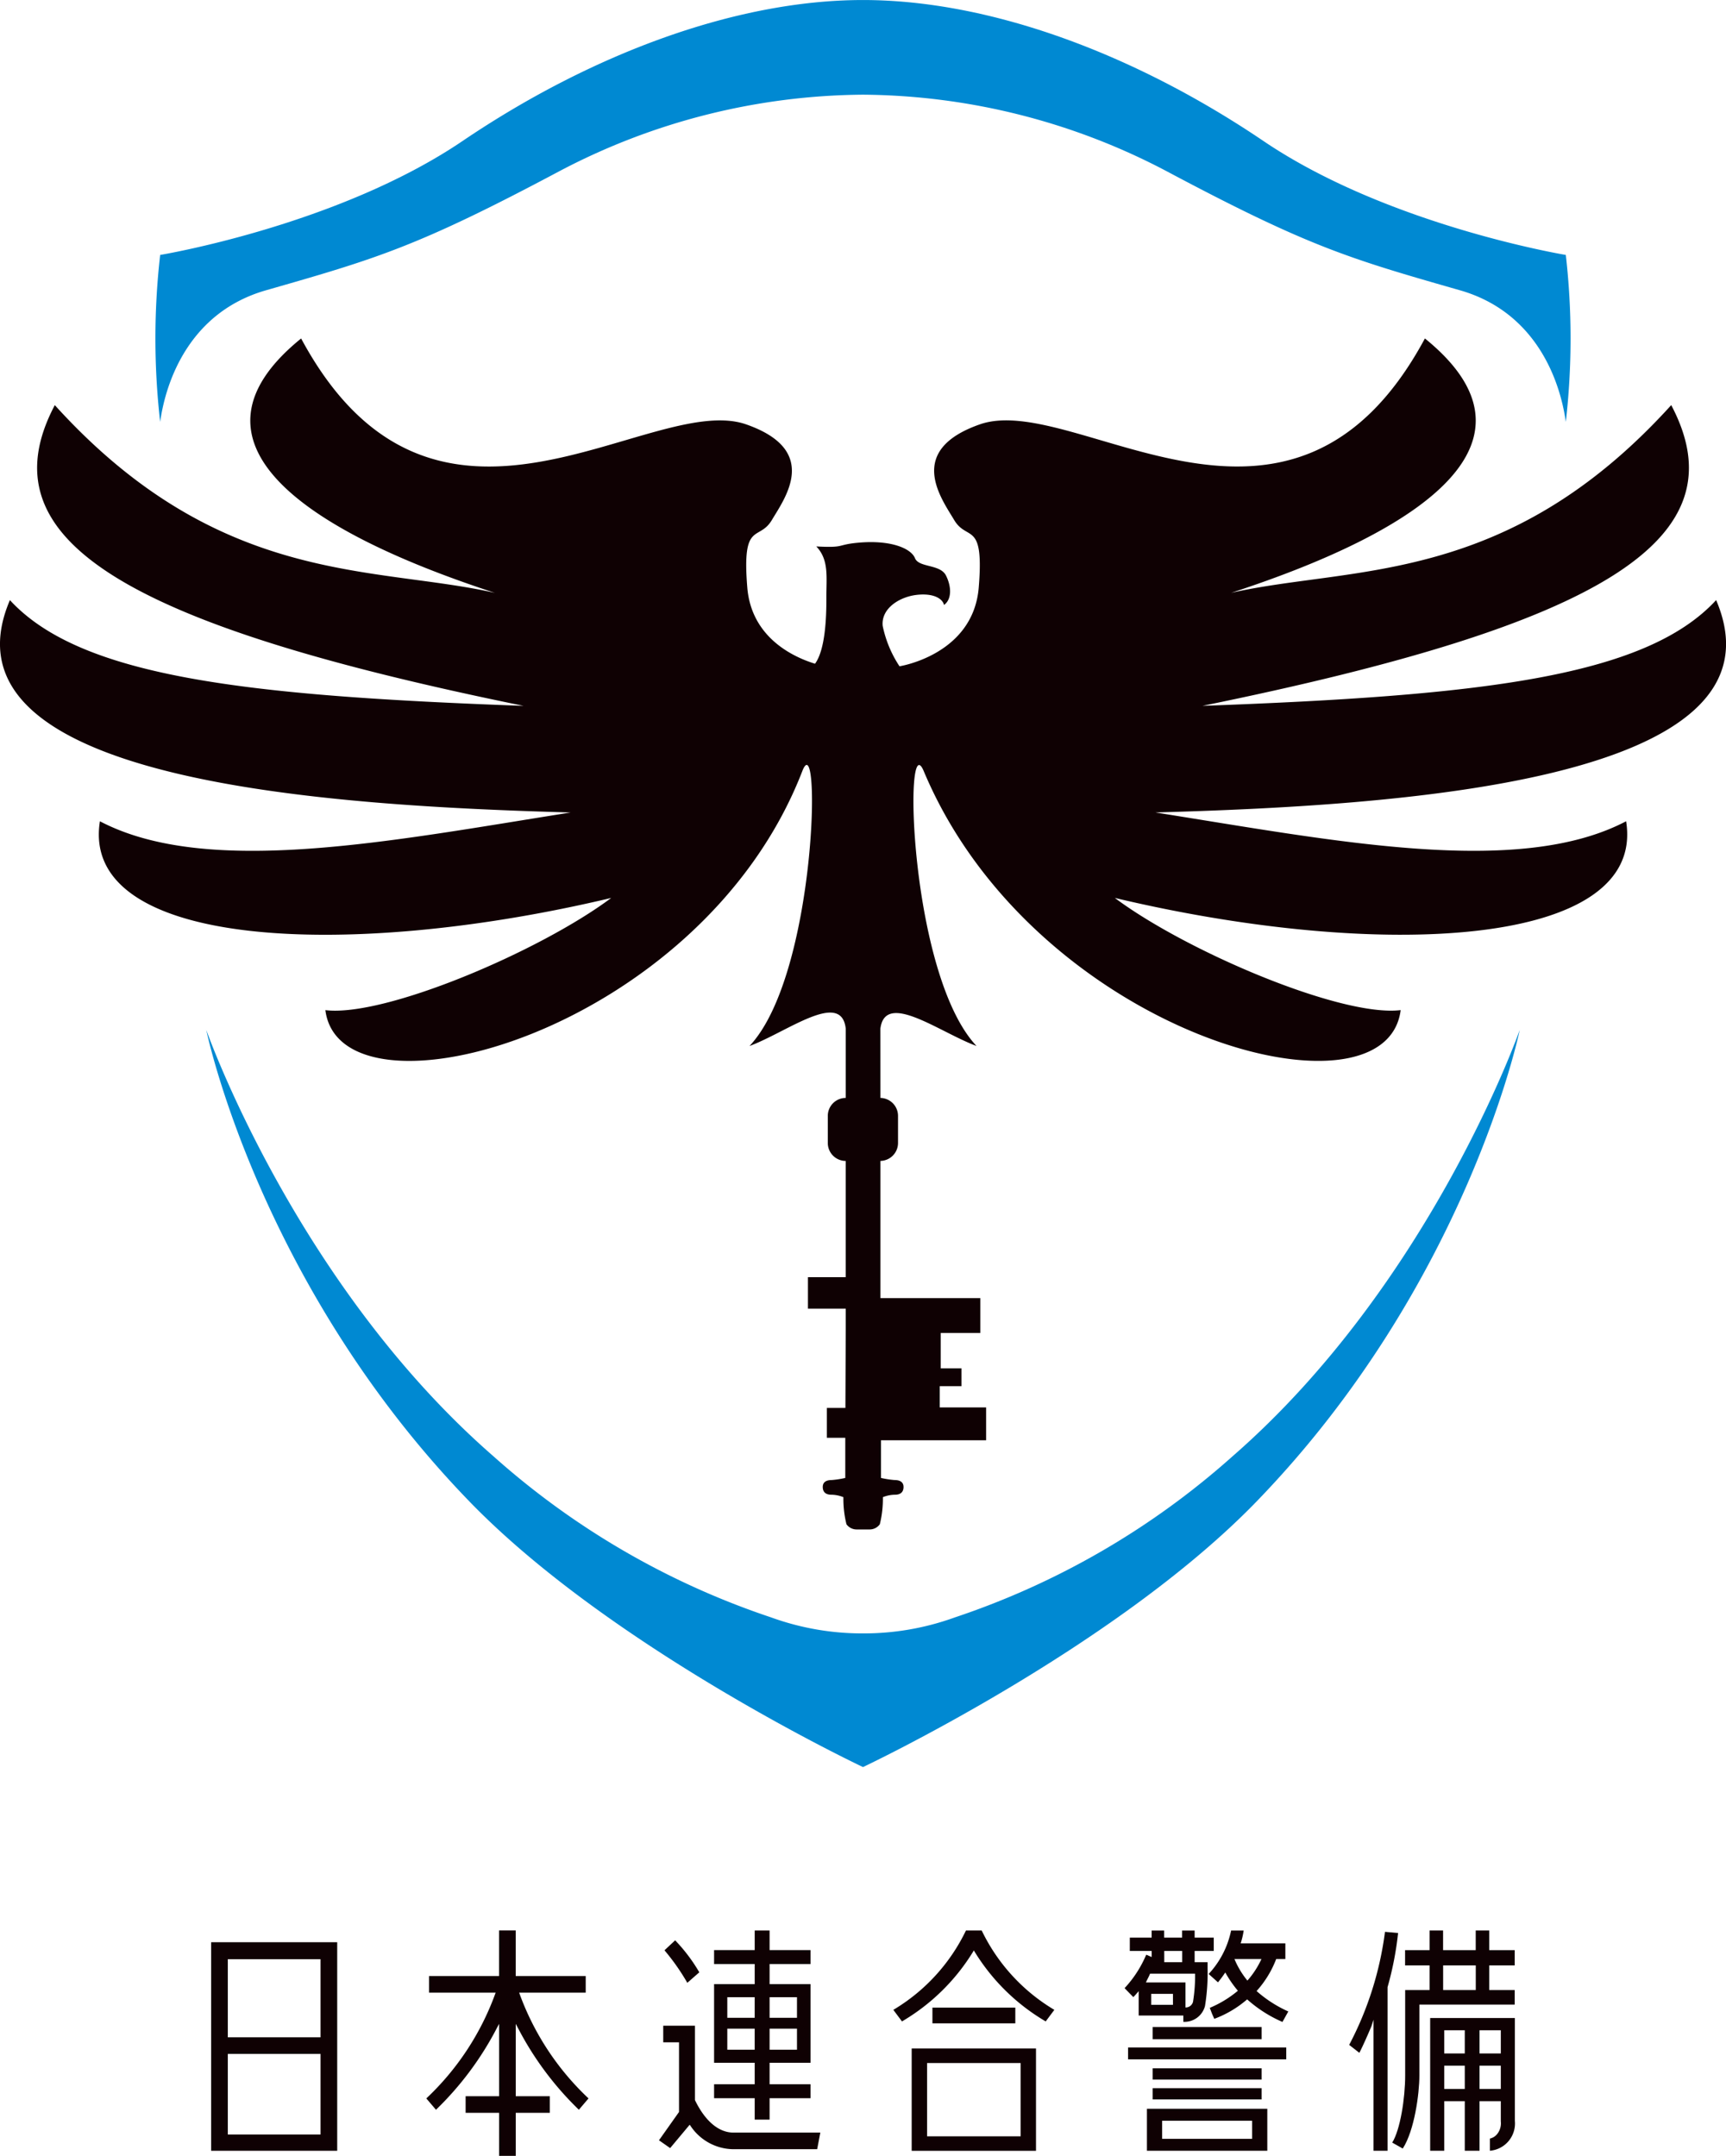 <svg xmlns="http://www.w3.org/2000/svg" width="200" height="249.823" viewBox="0 0 200 249.823">
  <g id="Corporate_Logo_Blk" data-name="Corporate Logo Blk" transform="translate(0)">
    <g id="グループ_1" data-name="グループ 1" transform="translate(0)">
      <path id="パス_1" data-name="パス 1" d="M282.619,175.926a76.5,76.5,0,0,0-35.134,8.842c-16.448,8.759-21.2,10.15-34.029,13.821-8.848,2.531-11.615,10.492-12.278,15.26a85.255,85.255,0,0,1,0-19.352s20.56-3.4,35.034-13.2c14.836-10.043,31.617-16.34,46.406-16.34h0c14.789,0,31.571,6.3,46.406,16.34,14.474,9.8,35.033,13.2,35.033,13.2a85.2,85.2,0,0,1,0,19.352c-.662-4.768-3.43-12.729-12.277-15.26-12.831-3.67-17.581-5.061-34.029-13.821a76.5,76.5,0,0,0-35.134-8.842Z" transform="translate(-182.619 -164.954)" fill="#0089d2"/>
      <path id="パス_2" data-name="パス 2" d="M283.776,393.51h0s-29.067-13.7-45.6-30.772c-24.471-25.263-30.5-54.649-30.5-54.649s10.3,29.367,33.243,49.376a92.088,92.088,0,0,0,32.208,18.7,30.938,30.938,0,0,0,10.648,1.855h0a30.938,30.938,0,0,0,10.648-1.855,92.088,92.088,0,0,0,32.208-18.7c22.944-20.009,33.243-49.376,33.243-49.376s-6.031,29.386-30.5,54.649c-16.531,17.067-45.6,30.772-45.6,30.772h0Z" transform="translate(-183.775 -188.739)" fill="#0089d2"/>
      <path id="パス_3" data-name="パス 3" d="M283.309,249.981a13.36,13.36,0,0,1-1.949-4.686c-.194-2.02,1.949-3.368,3.967-3.591s3,.5,3.139,1.171c.885-.626.9-2.065.231-3.408s-3.146-.895-3.595-2.014-2.768-2.145-6.611-1.789c-2.522.233-1.423.608-4.825.428,1.5,1.564,1.159,3.573,1.168,6.034.009,2.346-.147,5.96-1.313,7.559-2.435-.746-7.372-2.974-7.85-8.839-.637-7.816,1.339-5.276,2.849-7.816s5.636-8.065-2.972-11.078c-11.144-3.9-36.062,18.88-51.577-9.958-14.614,11.84-.111,22.123,22.45,29.478-14.1-3.181-31.938-.721-50.992-21.753-8.222,15.57,7.993,25.406,54.316,34.849-31.947-1.163-51.261-3.284-59.518-12.254-9.073,21.243,37.754,23.84,64.976,24.61-20.528,3.237-42.009,7.6-54.546,1.018-2.349,14.647,28.487,16.2,59.245,8.885-8.243,6.167-26.241,13.836-33.121,13,1.756,13.825,43.472,2.767,55.264-27.694,2.184-5.643,1.7,23.548-6.115,31.85,4.314-1.593,10.646-6.531,11.149-2.011V300h0A2.081,2.081,0,0,0,275,302.071v3.159a2.081,2.081,0,0,0,2.077,2.073h0v13.466H272.7v3.651h4.379v2.4l-.039,9.105h-2.15v3.458h2.135l0,.329v4.326a11.021,11.021,0,0,1-1.574.243c-.686,0-1.036.281-1.036.8,0,.636.4.9.992.9a3.837,3.837,0,0,1,1.4.284,12.261,12.261,0,0,0,.356,3.141,1.453,1.453,0,0,0,1.2.6h1.464a1.453,1.453,0,0,0,1.2-.6,12.261,12.261,0,0,0,.356-3.141,3.837,3.837,0,0,1,1.4-.284c.593,0,.992-.259.992-.9,0-.516-.35-.8-1.037-.8a11.025,11.025,0,0,1-1.573-.243v-4.363h12.18v-3.811h-5.372V333.4h2.517v-2.063h-2.405v-4.1h4.586V323.2H281.1V307.3a2.08,2.08,0,0,0,2.037-2.07v-3.159A2.08,2.08,0,0,0,281.1,300l-.006-8.031c.563-4.394,6.848.427,11.138,2.011-7.811-8.3-8.456-37.429-6.115-31.85,12.782,30.461,53.508,41.519,55.264,27.694-6.881.837-24.878-6.832-33.121-13,30.757,7.315,61.594,5.762,59.245-8.885-12.538,6.586-34.018,2.219-54.547-1.018,27.222-.77,74.05-3.366,64.977-24.61-8.257,8.97-27.572,11.091-59.518,12.254,46.324-9.443,62.539-19.279,54.315-34.849-19.053,21.032-36.9,18.572-50.992,21.753,22.561-7.355,37.063-17.638,22.45-29.478-15.515,28.837-40.432,6.055-51.577,9.958-8.607,3.013-4.482,8.538-2.972,11.078s3.487,0,2.849,7.816S283.309,249.981,283.309,249.981Z" transform="translate(-179.079 -172.771)" fill="#0f0103"/>
    </g>
    <g id="グループ_3" data-name="グループ 3" transform="translate(24.466 223.701)">
      <g id="グループ_2" data-name="グループ 2" transform="translate(105.844 0.009)">
        <path id="パス_4" data-name="パス 4" d="M337.5,436.049a13.133,13.133,0,0,1-2.506,3.876l1.012,1.038c.025-.025.267-.262.621-.692v2.83H341.8v.726A2.453,2.453,0,0,0,344.311,442a23.807,23.807,0,0,0,.3-4.358v-.724h-1.5v-1.3h2.216v-1.55h-2.216v-.821h-1.452v.821h-2.079v-.821h-1.452v.821H335.6v1.55h2.533v.7Zm3.1,5.809h-2.519v-1.27H340.6Zm2.338-.417a.872.872,0,0,1-.886.722v-2.9h-4.586c.157-.359.319-.617.482-1.018h5.213A18.411,18.411,0,0,1,342.934,441.441Zm-1.268-5.824v1.3h-2.079v-1.3Z" transform="translate(-334.993 -433.246)" fill="#0f0103"/>
        <path id="パス_5" data-name="パス 5" d="M354.478,436.547h1.061v-1.809h-5.178a9.26,9.26,0,0,0,.349-1.492h-1.458a10.509,10.509,0,0,1-2.6,5.037l1.079.969a14.206,14.206,0,0,0,.847-1.145,13.034,13.034,0,0,0,1.46,2.12,12.816,12.816,0,0,1-3.256,1.982l.262.688.259.585a12.433,12.433,0,0,0,3.808-2.257,15.2,15.2,0,0,0,4.091,2.617l.678-1.214a14.42,14.42,0,0,1-3.675-2.367A11.857,11.857,0,0,0,354.478,436.547Zm-3.339,2.5a9.9,9.9,0,0,1-1.5-2.5h3.131A10.232,10.232,0,0,1,351.139,439.052Z" transform="translate(-336.908 -433.246)" fill="#0f0103"/>
        <rect id="長方形_1" data-name="長方形 1" width="12.632" height="1.406" transform="translate(3.251 11.187)" fill="#0f0103"/>
        <rect id="長方形_2" data-name="長方形 2" width="12.632" height="1.304" transform="translate(3.251 15.97)" fill="#0f0103"/>
        <rect id="長方形_3" data-name="長方形 3" width="12.632" height="1.304" transform="translate(3.251 18.269)" fill="#0f0103"/>
        <rect id="長方形_4" data-name="長方形 4" width="18.331" height="1.378" transform="translate(0.404 13.552)" fill="#0f0103"/>
        <path id="パス_6" data-name="パス 6" d="M338.093,462.885H352.04v-4.867H338.093Zm1.76-3.48H350.28V461.5H339.853Z" transform="translate(-335.502 -437.362)" fill="#0f0103"/>
      </g>
      <path id="パス_7" data-name="パス 7" d="M208.352,459.041V434.873H222.96v24.168Zm1.931-1.885H221.03v-9.338H210.283Zm0-11.263H221.03V436.84H210.283Z" transform="translate(-208.352 -433.507)" fill="#0f0103"/>
      <path id="パス_8" data-name="パス 8" d="M246.617,459.357v-4.985h-3.878v-1.925h3.878v-8.386l-.233.437a36.513,36.513,0,0,1-7.08,9.518l-1.121-1.314a31.34,31.34,0,0,0,7.975-12.094l.06-.164H238.5v-1.926h8.112v-5.282h1.931v5.282h8.112v1.926h-7.713l.059.164A31.337,31.337,0,0,0,256.98,452.7l-1.119,1.315a36.606,36.606,0,0,1-7.08-9.517l-.233-.437v8.385h3.947v1.925h-3.947v4.985Z" transform="translate(-213.251 -433.235)" fill="#0f0103"/>
      <path id="パス_9" data-name="パス 9" d="M273.85,439.534a25.5,25.5,0,0,0-2.645-3.768l1.235-1.156a19.545,19.545,0,0,1,2.8,3.707Z" transform="translate(-218.674 -433.464)" fill="#0f0103"/>
      <path id="パス_10" data-name="パス 10" d="M282.788,455.16v-2.482h-4.706V451.06h4.706v-2.488h-4.706v-9.114h4.706v-2.326h-4.706v-1.618h4.706v-2.271h1.725v2.271h4.742v1.618h-4.742v2.326h4.742v9.114h-4.742v2.488h4.742v1.618h-4.742v2.482Zm1.725-8.1h3.174V444.62h-3.174Zm-4.9,0h3.173V444.62h-3.173Zm4.9-3.7h3.174v-2.387h-3.174Zm-4.9,0h3.173v-2.387h-3.173Z" transform="translate(-219.803 -433.236)" fill="#0f0103"/>
      <path id="パス_11" data-name="パス 11" d="M270.442,459.754l2.322-3.281V448.4h-1.829v-1.925h3.677V455.1c1.182,2.445,2.76,3.762,4.456,3.762h10.07l-.365,1.926h-9.705a6.029,6.029,0,0,1-4.965-2.695l-.1-.144-2.267,2.71Z" transform="translate(-218.549 -435.436)" fill="#0f0103"/>
      <path id="パス_12" data-name="パス 12" d="M302.934,442.438a21.593,21.593,0,0,0,8.418-9.2h1.819a21.591,21.591,0,0,0,8.419,9.2l-1,1.34a23.759,23.759,0,0,1-8.221-8.049l-.106-.178-.106.178a23.752,23.752,0,0,1-8.221,8.049Z" transform="translate(-223.885 -433.235)" fill="#0f0103"/>
      <rect id="長方形_5" data-name="長方形 5" width="9.604" height="1.823" transform="translate(83.579 8.944)" fill="#0f0103"/>
      <path id="パス_13" data-name="パス 13" d="M305.477,461.5V449.643h14.405V461.5Zm1.786-1.68H318.1v-8.493H307.263Z" transform="translate(-224.302 -435.962)" fill="#0f0103"/>
      <path id="パス_14" data-name="パス 14" d="M371.8,433.567l-1.518-.137a38.7,38.7,0,0,1-4.15,13.1l1.181.92c.474-.926,1.053-2.26,1.4-3.087l.237-.749V458.8h1.629V439.843A37.36,37.36,0,0,0,371.8,433.567Z" transform="translate(-234.263 -433.267)" fill="#0f0103"/>
      <path id="パス_15" data-name="パス 15" d="M372.1,457.823c.931-1.488,1.5-5.147,1.5-7.771v-9.909h2.827v-2.856h-2.837v-1.769h2.837v-2.276h1.567v2.276h3.782v-2.276h1.568v2.276h2.949v1.769h-2.949v2.856h2.949v1.687H375.248v8.222c0,2.1-.568,6.365-1.928,8.461Zm5.9-17.68h3.782v-2.856h-3.782Z" transform="translate(-235.243 -433.236)" fill="#0f0103"/>
      <path id="パス_16" data-name="パス 16" d="M381.372,460.789v-5.746h-2.381v5.746h-1.629V445.405h9.813v11.917a3.17,3.17,0,0,1-2.888,3.465v-1.412a1.483,1.483,0,0,0,.86-.551,1.978,1.978,0,0,0,.4-1.434v-2.346h-2.464v5.746Zm1.711-7.165h2.464v-2.691h-2.464Zm-4.092,0h2.381v-2.691h-2.381Zm4.092-4.11h2.464v-2.689h-2.464Zm-4.092,0h2.381v-2.689h-2.381Z" transform="translate(-236.107 -435.257)" fill="#0f0103"/>
    </g>
  </g>
</svg>
